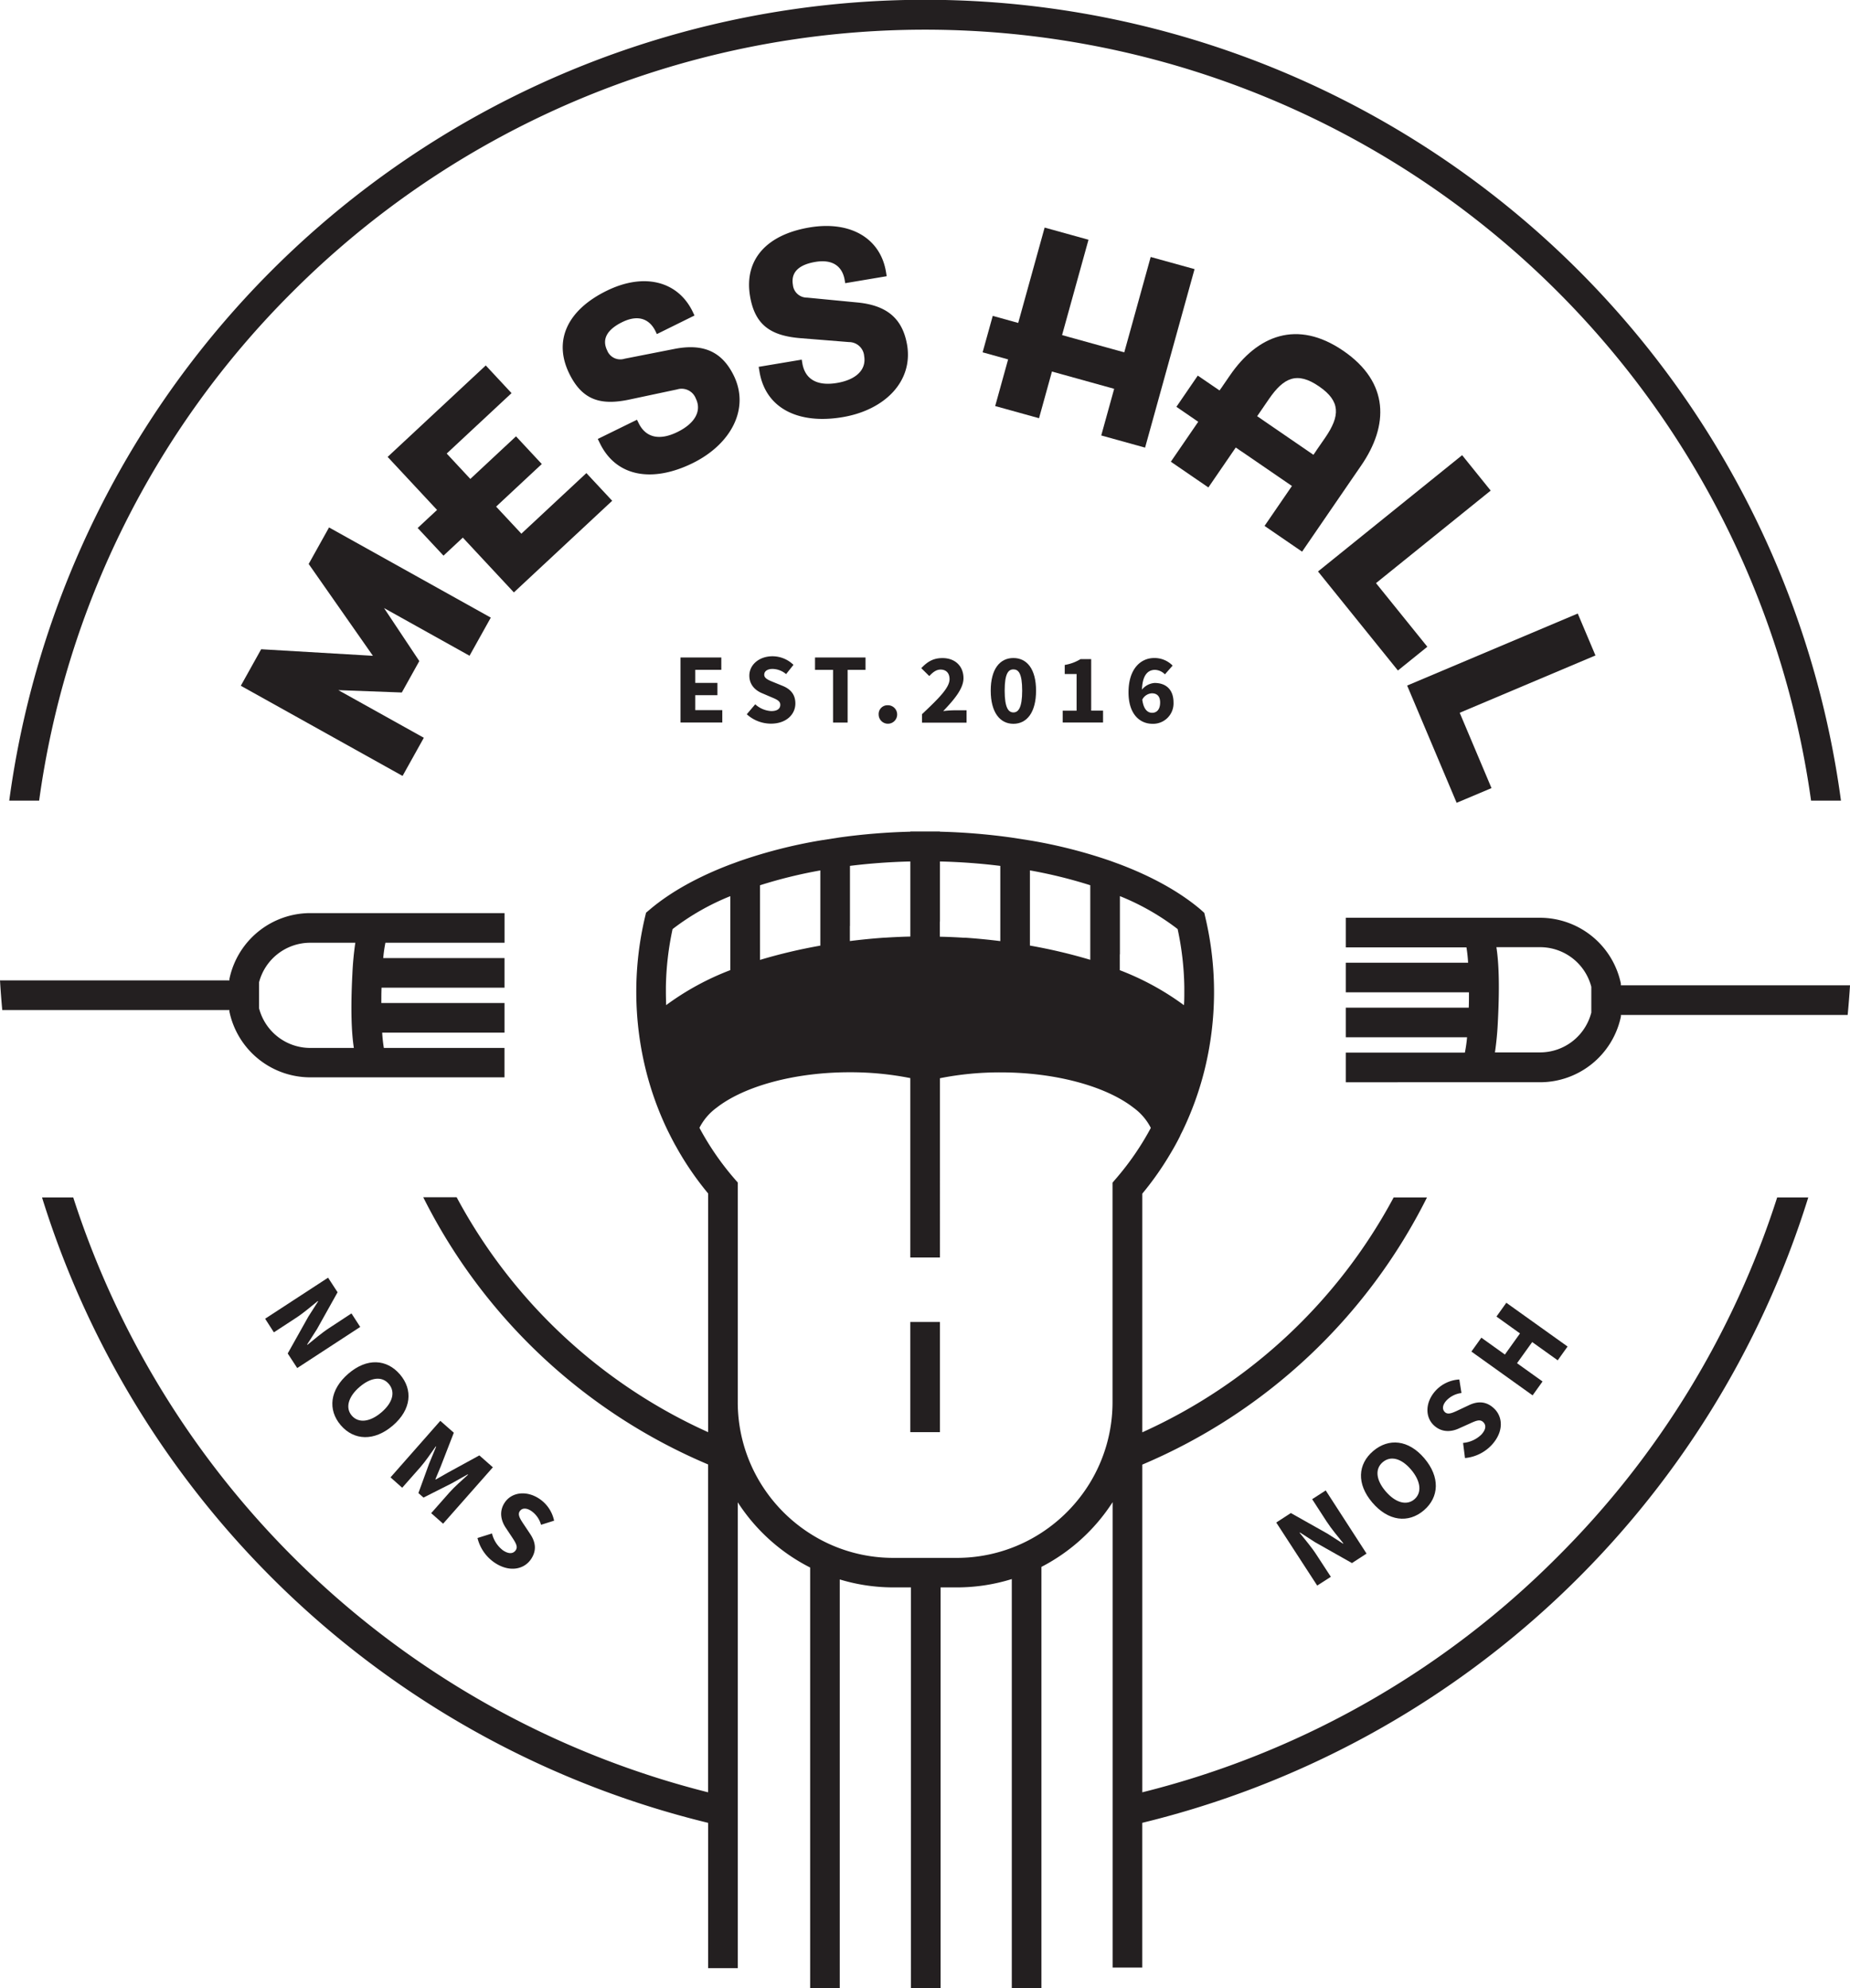 <svg xmlns="http://www.w3.org/2000/svg" viewBox="0 0 634.27 681.49"><defs><style>.a{fill:#231f20;}</style></defs><title>logo-big</title><path class="a" d="M263.25,299.22A306.68,306.68,0,0,1,783.81,473.69h10.25a316.84,316.84,0,0,0-628,0h10.25A304.31,304.31,0,0,1,263.25,299.22Z" transform="translate(-162.89 -199.25)"/><path class="a" d="M241.54,546l0.12,0.55a28.36,28.36,0,0,0,27.5,22h66.69V558.47H294.49a50.62,50.62,0,0,1-.57-5.25h41.94V543.07H293.63c0-1.74,0-3.51.07-5.25h42.16V527.66H294.28a46.89,46.89,0,0,1,.75-5.25h40.84V512.25H269.17a28.36,28.36,0,0,0-27.5,22l-0.12.54v0.52H162.89q0.31,5.1.77,10.16h77.88V546Zm10.16-10a18.14,18.14,0,0,1,17.46-13.59h15.55a105.51,105.51,0,0,0-1,10.57c-0.64,12.25-.31,20.25.5,25.49H269.17a18.14,18.14,0,0,1-17.46-13.59V536Z" transform="translate(-162.89 -199.25)"/><path class="a" d="M718.6,536.92V536.4l-0.12-.55a28.36,28.36,0,0,0-27.5-22H624.29V524h41.37a50.57,50.57,0,0,1,.57,5.25H624.29v10.16h42.23c0,1.74,0,3.51-.07,5.25H624.29v10.16h41.58a46.87,46.87,0,0,1-.75,5.25H624.29v10.16H691a28.36,28.36,0,0,0,27.5-22l0.12-.55v-0.52h77.74c0.33-3.37.59-6.76,0.81-10.16H718.6Zm-10.16,9.52A18.14,18.14,0,0,1,691,560H675.43a105.18,105.18,0,0,0,1-10.55c0.64-12.26.32-20.27-.5-25.52H691a18.14,18.14,0,0,1,17.47,13.59v8.89Z" transform="translate(-162.89 -199.25)"/><path class="a" d="M696.9,732.88a304.71,304.71,0,0,1-142.38,80.75V701.3a193.32,193.32,0,0,0,97.61-91.58H640.7a183.19,183.19,0,0,1-86.18,80.51V646.6h0V608.42a104.86,104.86,0,0,0,10-14.33l0.59-1c0.3-.53.61-1.07,0.9-1.61q0.71-1.29,1.37-2.61l0.17-.33,0-.09,0.83-1.65v0a108.17,108.17,0,0,0,7.5-20.83,111.26,111.26,0,0,0,.28-52.17l-0.38-1.63L574.48,511c-7.18-6.07-16.63-11.29-27.63-15.46l-3.16-1.16A171.28,171.28,0,0,0,516,487.34l-6.43-1a214.1,214.1,0,0,0-24.42-2v-0.07H475v0.07a214.08,214.08,0,0,0-24.42,2l-6.43,1a171.28,171.28,0,0,0-27.69,7.07l-3.16,1.16c-11,4.17-20.46,9.39-27.63,15.46l-1.28,1.08L384,513.73a111.3,111.3,0,0,0,.28,52.17,108.18,108.18,0,0,0,7.5,20.83v0l0.85,1.7,0,0,0.07,0.14q0.72,1.42,1.48,2.82c0.28,0.52.58,1,.87,1.55l0.62,1.09a104.85,104.85,0,0,0,10,14.32v81.83a183.19,183.19,0,0,1-86.22-80.53H308a193.32,193.32,0,0,0,97.65,91.59V813.63A307.59,307.59,0,0,1,188,609.72H177.3A317.77,317.77,0,0,0,405.67,824.1v49.81h10.16V714.22a64,64,0,0,0,24.82,22.36V880.75H450.8V740.66a63.32,63.32,0,0,0,18.41,2.73h6V880.75h10.16V743.39h5.56a63.33,63.33,0,0,0,18.85-2.86V880.75h10.16V736.36a64,64,0,0,0,24.41-22.19V873.7h10.16V824.09A317.78,317.78,0,0,0,782.85,609.72H772.19A305.21,305.21,0,0,1,696.9,732.88ZM546.85,526.36V506.43a83.5,83.5,0,0,1,19.79,11.29,101.08,101.08,0,0,1,2.29,19.89c0,0.54,0,1.09,0,1.63,0,1.53,0,3.06-.12,4.58a92.74,92.74,0,0,0-22-12v-5.44ZM516,518.14V497.61a162.25,162.25,0,0,1,20.69,5.09v25.56A183.27,183.27,0,0,0,516,523.38v-5.24Zm-30.85-2.95V494.55a206.94,206.94,0,0,1,20.69,1.52v25.78q-5.89-.74-11.91-1.16l-0.69,0c-2-.13-4.08-0.23-6.13-0.3l-2-.05v-5.1Zm-30.85,1.47V496.06A206.94,206.94,0,0,1,475,494.55v25.74l-1.95.05c-2.17.08-4.34,0.18-6.49,0.32l-0.29,0c-4,.27-8,0.67-12,1.17v-5.19Zm-30.85,6.28V502.71a162.24,162.24,0,0,1,20.69-5.09v25.78a183.37,183.37,0,0,0-20.69,4.89v-5.35Zm-32.26,16.3c0-.54,0-1.09,0-1.63a101.08,101.08,0,0,1,2.29-19.88,83.49,83.49,0,0,1,19.79-11.29V531.8a92.74,92.74,0,0,0-22,12C391.24,542.29,391.19,540.77,391.19,539.24Zm23.4,63.94a95.6,95.6,0,0,1-11.9-17.33,19.5,19.5,0,0,1,5.88-6.89c9.59-7.49,27-12.15,45.54-12.15a104.74,104.74,0,0,1,20.88,2v61.49h10.16V568.85a104.71,104.71,0,0,1,20.88-2c18.49,0,35.94,4.65,45.54,12.15a19.51,19.51,0,0,1,5.88,6.88,95.64,95.64,0,0,1-11.9,17.33l-1.23,1.43v75.24a53.15,53.15,0,0,1-8,28.08,53.79,53.79,0,0,1-16.37,16.7,53.12,53.12,0,0,1-29,8.61H469.21a52.88,52.88,0,0,1-28.57-8.32,53.79,53.79,0,0,1-16.81-17,53.15,53.15,0,0,1-8-28.08V604.6Z" transform="translate(-162.89 -199.25)"/><polygon class="a" points="322.26 490.92 322.26 453.16 312.33 453.16 312.1 453.16 312.1 490.92 312.33 490.92 322.26 490.92"/><polygon class="a" points="127.85 224.8 89.54 222.55 82.56 235.07 138.02 265.98 145.31 252.9 116 236.57 137.76 237.38 143.76 226.61 131.67 208.44 160.98 224.78 168.27 211.71 112.81 180.8 105.83 193.32 127.85 224.8"/><polygon class="a" points="170.09 173.66 172.28 171.62 185.75 159.06 176.91 149.57 163.44 162.13 161.25 164.17 153.15 155.47 175.38 134.76 166.54 125.27 132.9 156.62 149.84 174.8 143.2 180.99 152.05 190.47 158.68 184.29 176.18 203.07 209.89 171.66 201.04 162.17 178.75 182.94 170.09 173.66"/><path class="a" d="M394.1,318.86L377,322.22a4.83,4.83,0,0,1-5.94-2.84c-2-4.07.26-7.3,5.14-9.7,5.86-2.88,9.54-.74,11.42,3.09l0.48,1L401,307.4,400.33,306c-5.11-10.42-16.65-13.35-29.43-7.08-13.52,6.63-18.38,17.1-12.83,28.41,4.55,9.28,11,11,21,8.8l16-3.4a5.21,5.21,0,0,1,6.38,3.13c2.16,4.4-.51,8.64-6.29,11.47-6.43,3.16-11,1.74-13.32-3.06l-0.56-1.14-13.44,6.59,0.76,1.55c5.63,11.48,18,13.48,31.71,6.77,13.19-6.47,19.73-18.67,14.14-30.07C410.57,320.09,404.42,316.83,394.1,318.86Z" transform="translate(-162.89 -199.25)"/><path class="a" d="M457,302.95l-17.39-1.68a4.83,4.83,0,0,1-4.88-4.42c-0.75-4.47,2.33-6.92,7.7-7.82,6.44-1.08,9.35,2,10.06,6.22l0.18,1.07,14.22-2.39-0.25-1.52c-1.92-11.45-12.14-17.55-26.18-15.2-14.85,2.49-22.5,11.13-20.42,23.56,1.71,10.2,7.44,13.65,17.6,14.43l16.31,1.31a5.21,5.21,0,0,1,5.22,4.82c0.81,4.83-3,8.13-9.31,9.19-7.07,1.19-11-1.47-11.89-6.74l-0.21-1.25L423,325l0.29,1.7c2.12,12.61,13.42,18.07,28.45,15.55,14.49-2.43,24.25-12.25,22.15-24.77C472.38,308.83,467.43,304,457,302.95Z" transform="translate(-162.89 -199.25)"/><polygon class="a" points="387.93 111.86 385.45 120.78 367.01 115.67 364.13 114.86 366.6 105.95 373.19 82.18 358.15 78.01 349.09 110.7 340.36 108.28 336.89 120.77 345.63 123.2 341.2 139.19 356.23 143.36 360.66 127.36 363.55 128.16 381.99 133.28 377.56 149.27 392.59 153.44 409.55 92.25 394.51 88.09 387.93 111.86"/><polygon class="a" points="511.08 168.17 501.29 156.03 451.88 195.89 479.27 229.84 489.36 221.7 471.76 199.89 511.08 168.17"/><polygon class="a" points="500.46 244.33 547 224.68 540.93 210.31 482.44 235 499.41 275.19 511.36 270.15 500.46 244.33"/><path class="a" d="M623.45,319.51c-15.86-10.87-29.49-5.26-38.88,8.43l-2.31,3.36-0.48.71L581,333.09,573.55,328l-7.33,10.7,7.48,5.13-9.39,13.69,12.87,8.82,9.39-13.69,1.64,1.13L589,354.3l16.83,11.54-9.39,13.69,12.87,8.82,17.47-25.47,0.47-.68,2.33-3.39C639,345.12,639.31,330.38,623.45,319.51Zm-9.5,34.55-0.75,1.09-16.83-11.54-0.82-.57-1.64-1.13,0.75-1.09,0.47-.68,2.79-4.07c5.13-7.48,9.71-9.51,17.19-4.38s7.24,10.13,2.11,17.61l-2.77,4Z" transform="translate(-162.89 -199.25)"/><path class="a" d="M275.37,637.22l3.26,5-7.06,12.63-3.37,5.26,0.09,0.13c2.14-1.72,4.92-4.11,7.48-5.77l7.62-5,3,4.64-21.6,14.09-3.26-5,7.09-12.65,3.32-5.19-0.09-.13c-2.23,1.79-4.86,4.07-7.41,5.73l-7.65,5-3-4.67Z" transform="translate(-162.89 -199.25)"/><path class="a" d="M282.33,670.12c6.39-5.49,13.17-5,17.68.26s3.93,12.05-2.43,17.52-13.33,5.18-17.86-.1S275.94,675.61,282.33,670.12Zm11.36,13.24c3.9-3.35,4.8-7,2.51-9.71s-6.08-2.34-10,1-5,7.22-2.69,9.87S289.76,686.74,293.69,683.36Z" transform="translate(-162.89 -199.25)"/><path class="a" d="M313.85,686.29l4.63,4.08L314,701.91l-1.83,4.4,0.12,0.1,4.14-2.36,10.81-5.91,4.63,4.08-17.06,19.33-4.09-3.61,6.26-7.09c1.67-1.9,4.52-4.4,6.37-6.09l-0.12-.11-5.52,3.09-9.62,4.86-1.75-1.54L310,701l2.41-5.84-0.12-.1c-1.44,2.05-3.57,5.18-5.25,7.08l-6.26,7.09-4-3.56Z" transform="translate(-162.89 -199.25)"/><path class="a" d="M331.57,724.9a10.26,10.26,0,0,0,3.74,5.77c2,1.35,3.51,1.23,4.38,0s0-2.59-1.35-4.64l-2-3c-1.63-2.39-2.49-5.64-.38-8.76,2.39-3.54,7.47-4.21,11.9-1.22a11.93,11.93,0,0,1,5,7.47l-4.48,1.41a8.46,8.46,0,0,0-3.31-4.72c-1.64-1.11-3.21-1.12-4,.1s0.21,2.72,1.57,4.74l2,3c1.88,2.8,2.34,5.64.31,8.66-2.39,3.54-7.42,4.62-12.5,1.19a14.29,14.29,0,0,1-5.85-8.44Z" transform="translate(-162.89 -199.25)"/><path class="a" d="M600.45,721.15l5-3.25,12.62,7.1,5.26,3.38,0.13-.09c-1.72-2.14-4.09-4.94-5.75-7.5l-4.95-7.64,4.65-3,14,21.65-5,3.25-12.64-7.14-5.18-3.34-0.13.09c1.78,2.24,4.05,4.87,5.71,7.43l5,7.67-4.68,3Z" transform="translate(-162.89 -199.25)"/><path class="a" d="M633.39,714.31c-5.47-6.41-5-13.19.31-17.68s12.07-3.9,17.51,2.49,5.14,13.34-.16,17.86S638.86,720.72,633.39,714.31ZM646.66,703c-3.34-3.91-7-4.82-9.7-2.54s-2.36,6.07,1,10,7.21,5,9.86,2.72S650,706.93,646.66,703Z" transform="translate(-162.89 -199.25)"/><path class="a" d="M664.5,693.86a10.26,10.26,0,0,0,6.26-2.84c1.63-1.78,1.74-3.29.6-4.34s-2.56-.37-4.79.65l-3.3,1.48c-2.61,1.26-5.95,1.62-8.72-.92-3.15-2.89-3.06-8,.55-11.95a11.94,11.94,0,0,1,8.12-3.82l0.73,4.64a8.46,8.46,0,0,0-5.15,2.57c-1.34,1.46-1.58,3-.5,4s2.72,0.19,4.92-.85l3.21-1.51c3-1.45,5.93-1.48,8.61,1,3.15,2.89,3.48,8-.67,12.54a14.29,14.29,0,0,1-9.21,4.54Z" transform="translate(-162.89 -199.25)"/><path class="a" d="M667.36,662.55l3.41-4.76,8.07,5.78,5.18-7.24-8.07-5.78,3.38-4.73,21,15-3.38,4.73-8.75-6.26L683,666.54l8.75,6.26-3.41,4.76Z" transform="translate(-162.89 -199.25)"/><path class="a" d="M396.19,424.62h14v4.24h-8.93v4.48h7.6v4.21h-7.6v5.13h9.27v4.24H396.19V424.62Z" transform="translate(-162.89 -199.25)"/><path class="a" d="M421.82,440.67A8.88,8.88,0,0,0,427.3,443c2.09,0,3.11-.82,3.11-2.16s-1.27-1.85-3.22-2.67l-2.87-1.23c-2.33-.92-4.52-2.84-4.52-6.09,0-3.7,3.32-6.64,7.94-6.64a10.33,10.33,0,0,1,7.19,2.94l-2.53,3.18a7.32,7.32,0,0,0-4.65-1.78c-1.71,0-2.84.75-2.84,2s1.47,1.85,3.42,2.63l2.84,1.16c2.7,1.09,4.41,2.91,4.41,6.06,0,3.7-3.08,6.91-8.38,6.91a12.36,12.36,0,0,1-8.28-3.22Z" transform="translate(-162.89 -199.25)"/><path class="a" d="M448.48,428.87h-6.16v-4.24h17.31v4.24h-6.13v18.07h-5V428.87Z" transform="translate(-162.89 -199.25)"/><path class="a" d="M467.14,441a3.17,3.17,0,1,1-3,3.18A3,3,0,0,1,467.14,441Z" transform="translate(-162.89 -199.25)"/><path class="a" d="M479,444.06c5.54-5.24,9.44-9,9.44-12,0-2.12-1.2-3.29-3.08-3.29-1.57,0-2.77,1.06-3.87,2.22l-2.74-2.7c2.16-2.29,4.17-3.46,7.29-3.46,4.28,0,7.18,2.74,7.18,6.91,0,3.66-3.42,7.56-6.95,11.26a33.48,33.48,0,0,1,3.63-.27h4.38v4.24H479v-2.87Z" transform="translate(-162.89 -199.25)"/><path class="a" d="M502.56,436c0-7.39,3.11-11.19,7.77-11.19s7.77,3.8,7.77,11.19-3.11,11.36-7.77,11.36S502.56,443.37,502.56,436Zm10.78,0c0-6-1.3-7.29-3-7.29s-3,1.33-3,7.29,1.33,7.46,3,7.46S513.34,441.9,513.34,436Z" transform="translate(-162.89 -199.25)"/><path class="a" d="M527.24,442.86H532V430.3h-4.07v-3.11a15.11,15.11,0,0,0,5.41-2H537v17.66h4.07v4.07H527.24v-4.07Z" transform="translate(-162.89 -199.25)"/><path class="a" d="M562.28,430.41a5,5,0,0,0-3.39-1.54c-2.4,0-4.31,1.71-4.48,6.78a6.11,6.11,0,0,1,4.35-2.29c3.73,0,6.47,2.12,6.47,6.71a7,7,0,0,1-7.22,7.29c-4.21,0-8.21-3.15-8.21-10.78,0-8.11,4.21-11.77,8.79-11.77a8.63,8.63,0,0,1,6.33,2.6Zm-1.64,9.65c0-2.29-1.2-3.15-2.84-3.15a3.93,3.93,0,0,0-3.28,2.16c0.44,3.42,1.88,4.52,3.39,4.52S560.64,442.52,560.64,440.05Z" transform="translate(-162.89 -199.25)"/></svg>